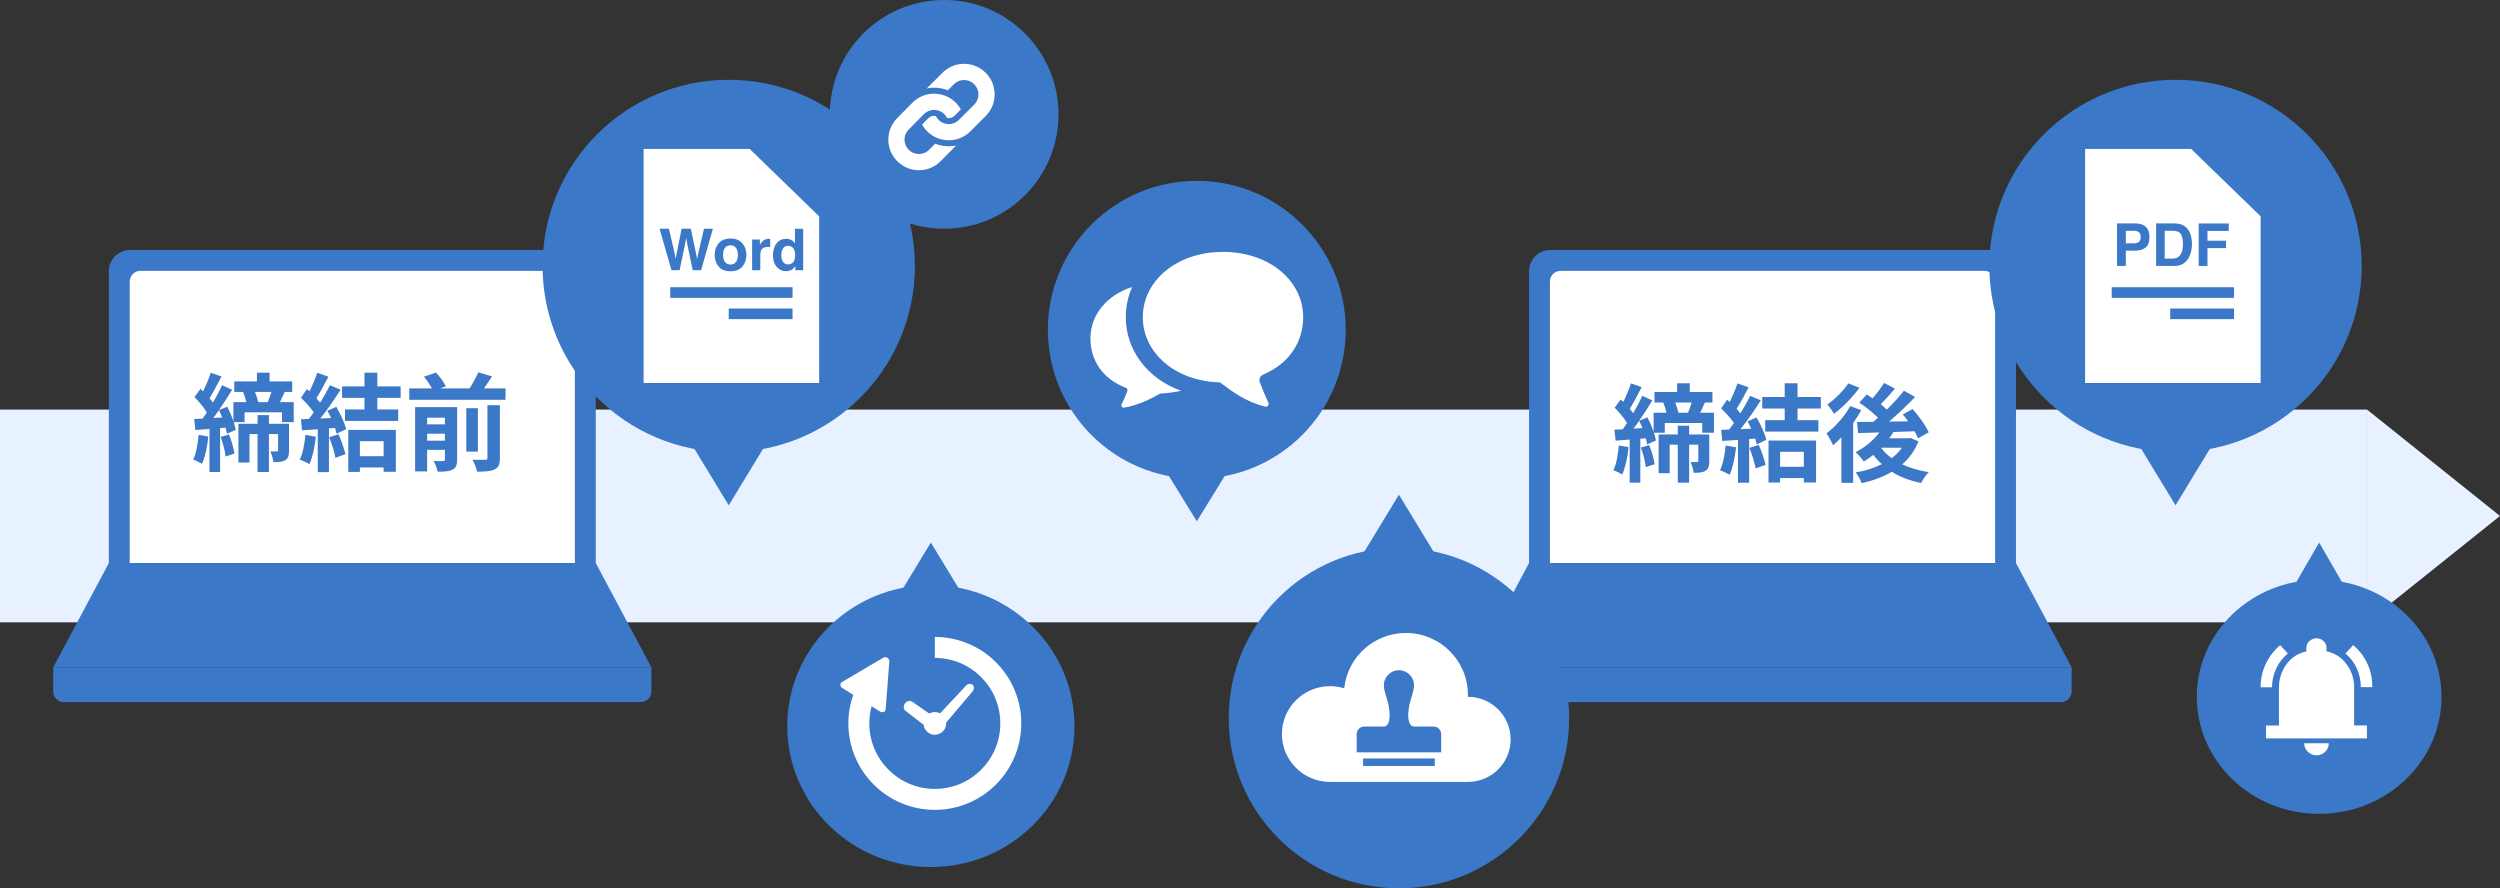 <svg width="470" height="167" viewBox="0 0 470 167" fill="none" xmlns="http://www.w3.org/2000/svg">
<rect x="0" y="0" width="470" height="167" fill="#333333" stroke="none"/>
<g clip-path="url(#clip0_6305_212)">
<rect y="77" width="445" height="40" fill="#E7F1FF"/>
<path d="M470 97L445 117L445 77L470 97Z" fill="#E7F1FF"/>
<path d="M10 125.461H122.462V130C122.462 131.104 121.566 132 120.462 132H12C10.895 132 10 131.104 10 130V125.461Z" fill="#3C78C8"/>
<path d="M20.462 105.846H112L122.462 125.462H10L20.462 105.846Z" fill="#3C78C8"/>
<path d="M20.461 51C20.461 48.791 22.252 47 24.461 47H108C110.209 47 112 48.791 112 51V105.846H20.461V51Z" fill="#3C78C8"/>
<path d="M24.387 52.923C24.387 51.818 25.282 50.923 26.387 50.923H106.079C107.184 50.923 108.079 51.818 108.079 52.923V105.846H24.387V52.923Z" fill="white"/>
<path d="M277 125.461H389.462V130C389.462 131.104 388.566 132 387.462 132H279C277.895 132 277 131.104 277 130V125.461Z" fill="#3C78C8"/>
<path d="M287.462 105.846H379L389.462 125.462H277L287.462 105.846Z" fill="#3C78C8"/>
<path d="M287.461 51C287.461 48.791 289.252 47 291.461 47H375C377.209 47 379 48.791 379 51V105.846H287.461V51Z" fill="#3C78C8"/>
<path d="M291.387 52.923C291.387 51.818 292.282 50.923 293.387 50.923H373.079C374.184 50.923 375.079 51.818 375.079 52.923V105.846H291.387V52.923Z" fill="white"/>
<path d="M304.34 83.76L306.16 84.06C306 85.96 305.56 87.92 304.98 89.2C304.6 88.96 303.78 88.56 303.32 88.4C303.9 87.22 304.18 85.44 304.34 83.76ZM308.48 84.14L310.04 83.68C310.54 84.82 310.94 86.28 311.06 87.28L309.4 87.82C309.32 86.82 308.92 85.32 308.48 84.14ZM321.34 81.68V86.68C321.34 87.58 321.22 88.16 320.64 88.5C320.08 88.86 319.38 88.88 318.4 88.88C318.36 88.28 318.06 87.42 317.82 86.86C318.32 86.88 318.86 86.88 319.04 86.86C319.22 86.86 319.28 86.8 319.28 86.64V83.6H317.56V90.74H315.42V83.6H313.9V88.96H311.82V81.68H315.42V80.04H317.56V81.68H321.34ZM318.04 75.68H314.94C315.2 76.32 315.42 77.04 315.54 77.6H317.34C317.58 77.02 317.84 76.3 318.04 75.68ZM307.1 80.58L308.76 80.48C308.58 80 308.38 79.52 308.16 79.1C307.8 79.62 307.46 80.12 307.1 80.58ZM319.64 77.6H322.22V81.36H320.02V79.52H312.98V81.36H310.94C311.12 81.9 311.24 82.4 311.32 82.82L309.66 83.54C309.6 83.2 309.52 82.82 309.4 82.4L308.38 82.48V90.74H306.38V82.64L303.74 82.84L303.5 80.78C303.98 80.76 304.5 80.72 305.08 80.7C305.34 80.34 305.62 79.94 305.88 79.54C305.36 78.62 304.38 77.5 303.56 76.64L304.7 75.1C304.86 75.24 305.02 75.4 305.18 75.56C305.74 74.46 306.3 73.1 306.62 72.08L308.64 72.78C307.92 74.16 307.1 75.74 306.4 76.86C306.64 77.14 306.86 77.42 307.04 77.68C307.7 76.56 308.3 75.4 308.76 74.42L310.64 75.28C309.9 76.5 309.04 77.84 308.16 79.1L309.72 78.46C310.16 79.3 310.58 80.28 310.88 81.2V77.6H313.3C313.16 76.98 312.94 76.26 312.7 75.7L312.78 75.68H311.04V73.7H315.3V72.06H317.68V73.7H321.94V75.68H320.52C320.2 76.38 319.9 77.04 319.64 77.6ZM324.42 83.76L326.38 84.1C326.18 85.98 325.76 87.98 325.18 89.26C324.76 89 323.88 88.58 323.36 88.4C323.94 87.22 324.26 85.44 324.42 83.76ZM328.88 84.2L330.64 83.64C331.18 84.82 331.7 86.38 331.94 87.4L330.06 88.06C329.9 87.04 329.38 85.42 328.88 84.2ZM328.54 79.22L330.22 78.48C331.02 79.82 331.82 81.56 332.06 82.7L330.26 83.54C330.2 83.22 330.1 82.86 329.98 82.46L328.84 82.54V90.76H326.74V82.7C325.66 82.76 324.66 82.84 323.78 82.9L323.58 80.82L325.06 80.76C325.36 80.38 325.68 79.96 325.98 79.52C325.4 78.66 324.42 77.58 323.58 76.78L324.7 75.14C324.86 75.28 325.02 75.42 325.18 75.56C325.74 74.46 326.3 73.12 326.64 72.08L328.74 72.82C328.02 74.2 327.2 75.74 326.48 76.86C326.74 77.14 326.98 77.44 327.18 77.7C327.9 76.58 328.54 75.42 329.02 74.42L331.04 75.26C329.92 77.02 328.52 79.06 327.22 80.68L329.24 80.58C329.02 80.12 328.78 79.64 328.54 79.22ZM339.12 84.94H334.66V87.76H339.12V84.94ZM332.48 90.72V82.82H341.42V90.7H339.12V89.88H334.66V90.72H332.48ZM342.32 76.8H337.94V78.98H341.86V81.14H331.86V78.98H335.52V76.8H331.3V74.64H335.52V72.06H337.94V74.64H342.32V76.8ZM347.48 72.08L349.58 72.9C348.32 74.62 346.46 76.56 344.8 77.78C344.5 77.3 343.92 76.46 343.56 76.04C344.98 75.04 346.64 73.38 347.48 72.08ZM347.84 76.34L349.92 77.12C349.48 77.92 348.96 78.74 348.4 79.54V90.78H346.18V82.22C345.66 82.78 345.14 83.26 344.62 83.7C344.4 83.18 343.76 81.98 343.38 81.48C345.04 80.22 346.8 78.28 347.84 76.34ZM353.68 84.18L353.66 84.2C354.18 84.92 354.86 85.56 355.64 86.14C356.4 85.56 357.04 84.92 357.56 84.18H353.68ZM359.18 82.32L360.66 82.98C359.98 84.74 358.92 86.16 357.62 87.3C359.06 87.98 360.74 88.48 362.6 88.76C362.1 89.26 361.48 90.18 361.18 90.8C359.06 90.38 357.22 89.68 355.66 88.7C354 89.68 352.06 90.38 350 90.84C349.78 90.24 349.28 89.3 348.86 88.82C350.64 88.52 352.32 88 353.78 87.26C353.2 86.74 352.66 86.16 352.2 85.52C351.6 85.98 351 86.4 350.4 86.76C350.08 86.3 349.32 85.42 348.86 85C350.56 84.14 352.2 82.82 353.32 81.3L349.32 81.42L349.12 79.32C350.02 79.32 351.06 79.32 352.2 79.3C352.48 79.06 352.78 78.8 353.06 78.54C352.14 77.6 350.74 76.48 349.54 75.7L350.96 74.16C351.3 74.38 351.68 74.62 352.06 74.88C352.84 73.98 353.68 72.88 354.2 72L356.26 73.06C355.4 74.08 354.42 75.16 353.58 76C354 76.34 354.4 76.68 354.72 77C355.94 75.82 357.08 74.56 357.94 73.46L360.04 74.62C358.6 76.14 356.82 77.84 355.14 79.26L358.72 79.2C358.4 78.74 358.06 78.32 357.72 77.92L359.56 76.9C360.72 78.2 362.04 80 362.6 81.28L360.6 82.4C360.44 82.02 360.22 81.56 359.94 81.08C358.62 81.14 357.26 81.18 355.96 81.22C355.72 81.62 355.46 82.02 355.18 82.4H358.8L359.18 82.32Z" fill="#3C78C8"/>
<path d="M37.34 81.76L39.16 82.06C39 83.96 38.56 85.92 37.98 87.2C37.6 86.96 36.78 86.56 36.32 86.4C36.9 85.22 37.18 83.44 37.34 81.76ZM41.48 82.14L43.04 81.68C43.54 82.82 43.94 84.28 44.06 85.28L42.4 85.82C42.32 84.82 41.92 83.32 41.48 82.14ZM54.34 79.68V84.68C54.34 85.58 54.22 86.16 53.64 86.5C53.08 86.86 52.38 86.88 51.4 86.88C51.36 86.28 51.06 85.42 50.82 84.86C51.32 84.88 51.86 84.88 52.04 84.86C52.22 84.86 52.28 84.8 52.28 84.64V81.6H50.56V88.74H48.42V81.6H46.9V86.96H44.82V79.68H48.42V78.04H50.56V79.68H54.34ZM51.04 73.68H47.94C48.2 74.32 48.42 75.04 48.54 75.6H50.34C50.58 75.02 50.84 74.3 51.04 73.68ZM40.1 78.58L41.76 78.48C41.58 78 41.38 77.52 41.16 77.1C40.8 77.62 40.46 78.12 40.1 78.58ZM52.64 75.6H55.22V79.36H53.02V77.52H45.98V79.36H43.94C44.12 79.9 44.24 80.4 44.32 80.82L42.66 81.54C42.6 81.2 42.52 80.82 42.4 80.4L41.38 80.48V88.74H39.38V80.64L36.74 80.84L36.5 78.78C36.98 78.76 37.5 78.72 38.08 78.7C38.34 78.34 38.62 77.94 38.88 77.54C38.36 76.62 37.38 75.5 36.56 74.64L37.7 73.1C37.86 73.24 38.02 73.4 38.18 73.56C38.74 72.46 39.3 71.1 39.62 70.08L41.64 70.78C40.92 72.16 40.1 73.74 39.4 74.86C39.64 75.14 39.86 75.42 40.04 75.68C40.7 74.56 41.3 73.4 41.76 72.42L43.64 73.28C42.9 74.5 42.04 75.84 41.16 77.1L42.72 76.46C43.16 77.3 43.58 78.28 43.88 79.2V75.6H46.3C46.16 74.98 45.94 74.26 45.7 73.7L45.78 73.68H44.04V71.7H48.3V70.06H50.68V71.7H54.94V73.68H53.52C53.2 74.38 52.9 75.04 52.64 75.6ZM57.42 81.76L59.38 82.1C59.18 83.98 58.76 85.98 58.18 87.26C57.76 87 56.88 86.58 56.36 86.4C56.94 85.22 57.26 83.44 57.42 81.76ZM61.88 82.2L63.64 81.64C64.18 82.82 64.7 84.38 64.94 85.4L63.06 86.06C62.9 85.04 62.38 83.42 61.88 82.2ZM61.54 77.22L63.22 76.48C64.02 77.82 64.82 79.56 65.06 80.7L63.26 81.54C63.2 81.22 63.1 80.86 62.98 80.46L61.84 80.54V88.76H59.74V80.7C58.66 80.76 57.66 80.84 56.78 80.9L56.58 78.82L58.06 78.76C58.36 78.38 58.68 77.96 58.98 77.52C58.4 76.66 57.42 75.58 56.58 74.78L57.7 73.14C57.86 73.28 58.02 73.42 58.18 73.56C58.74 72.46 59.3 71.12 59.64 70.08L61.74 70.82C61.02 72.2 60.2 73.74 59.48 74.86C59.74 75.14 59.98 75.44 60.18 75.7C60.9 74.58 61.54 73.42 62.02 72.42L64.04 73.26C62.92 75.02 61.52 77.06 60.22 78.68L62.24 78.58C62.02 78.12 61.78 77.64 61.54 77.22ZM72.12 82.94H67.66V85.76H72.12V82.94ZM65.48 88.72V80.82H74.42V88.7H72.12V87.88H67.66V88.72H65.48ZM75.32 74.8H70.94V76.98H74.86V79.14H64.86V76.98H68.52V74.8H64.3V72.64H68.52V70.06H70.94V72.64H75.32V74.8ZM80.3 82.84H83.64V81.54H80.3V82.84ZM83.64 78.54H80.3V79.78H83.64V78.54ZM85.94 76.54V86.38C85.94 87.4 85.74 87.96 85.06 88.3C84.42 88.64 83.5 88.68 82.28 88.68C82.16 88.08 81.82 87.2 81.52 86.66C82.26 86.7 83.06 86.7 83.32 86.68C83.56 86.68 83.64 86.6 83.64 86.36V84.58H80.3V88.62H78.04V76.54H85.94ZM91.64 86.08V76.18H93.98V86.12C93.98 87.3 93.76 87.88 92.96 88.26C92.2 88.62 91.12 88.68 89.68 88.66C89.56 88.02 89.18 87.04 88.82 86.42C89.84 86.46 90.88 86.46 91.22 86.44C91.54 86.44 91.64 86.36 91.64 86.08ZM89.84 76.74V84.9H87.66V76.74H89.84ZM90.98 73.02H95.04V75.16H76.94V73.02H81.2C80.84 72.34 80.26 71.48 79.7 70.82L81.96 70.04C82.68 70.8 83.48 71.88 83.82 72.64L82.72 73.02H88.28C88.88 72.1 89.52 70.92 89.92 70L92.5 70.76C92.02 71.54 91.48 72.32 90.98 73.02Z" fill="#3C78C8"/>
<circle cx="225" cy="62" r="28" fill="#3C78C8"/>
<path d="M225 98L218.072 86.75L231.928 86.75L225 98Z" fill="#3C78C8"/>
<ellipse cx="263" cy="135" rx="32" ry="32" transform="rotate(-180 263 135)" fill="#3C78C8"/>
<path d="M263 93L271.66 107.25L254.34 107.25L263 93Z" fill="#3C78C8"/>
<ellipse cx="137" cy="50" rx="35" ry="35" fill="#3C78C8"/>
<path d="M121 28H140.938L154 40.667V72H121V28Z" fill="white"/>
<path d="M126 54H149V56H126V54Z" fill="#3C78C8"/>
<path d="M137 58H149V60H137V58Z" fill="#3C78C8"/>
<path d="M132.352 43H134.028L131.806 50.799H130.232L129.279 46.238L129.001 44.73L128.722 46.238L127.769 50.799H126.238L124 43H125.751L126.795 47.466L127.02 48.709L127.25 47.492L128.139 43H129.879L130.816 47.466L131.057 48.709L131.297 47.513L132.352 43Z" fill="#3C78C8"/>
<path d="M139.58 45.762C140.073 46.372 140.319 47.093 140.319 47.926C140.319 48.773 140.073 49.497 139.58 50.1C139.087 50.7 138.34 51 137.337 51C136.334 51 135.586 50.7 135.093 50.1C134.601 49.497 134.355 48.773 134.355 47.926C134.355 47.093 134.601 46.372 135.093 45.762C135.586 45.152 136.334 44.847 137.337 44.847C138.34 44.847 139.087 45.152 139.58 45.762ZM137.331 46.122C136.885 46.122 136.541 46.279 136.298 46.593C136.059 46.903 135.939 47.347 135.939 47.926C135.939 48.504 136.059 48.951 136.298 49.265C136.541 49.578 136.885 49.735 137.331 49.735C137.778 49.735 138.12 49.578 138.359 49.265C138.598 48.951 138.718 48.504 138.718 47.926C138.718 47.347 138.598 46.903 138.359 46.593C138.12 46.279 137.778 46.122 137.331 46.122Z" fill="#3C78C8"/>
<path d="M144.35 46.423C143.736 46.423 143.324 46.621 143.114 47.016C142.996 47.238 142.937 47.58 142.937 48.042V50.799H141.4V45.032H142.857V46.037C143.092 45.653 143.297 45.39 143.472 45.249C143.758 45.012 144.129 44.894 144.586 44.894C144.615 44.894 144.638 44.896 144.656 44.9C144.677 44.9 144.722 44.901 144.789 44.905V46.45C144.693 46.439 144.607 46.432 144.532 46.429C144.457 46.425 144.397 46.423 144.35 46.423Z" fill="#3C78C8"/>
<path d="M151 43.011V50.799H149.517V50C149.299 50.342 149.051 50.591 148.773 50.746C148.494 50.901 148.148 50.979 147.734 50.979C147.052 50.979 146.478 50.707 146.01 50.164C145.546 49.617 145.314 48.917 145.314 48.063C145.314 47.079 145.543 46.305 145.999 45.741C146.46 45.176 147.074 44.894 147.841 44.894C148.195 44.894 148.509 44.972 148.783 45.127C149.058 45.279 149.281 45.49 149.453 45.762V43.011H151ZM146.888 47.952C146.888 48.485 146.995 48.91 147.209 49.227C147.42 49.548 147.741 49.709 148.173 49.709C148.605 49.709 148.933 49.55 149.158 49.233C149.383 48.915 149.496 48.504 149.496 48C149.496 47.294 149.315 46.79 148.955 46.487C148.733 46.303 148.477 46.212 148.184 46.212C147.738 46.212 147.409 46.379 147.199 46.714C146.992 47.046 146.888 47.459 146.888 47.952Z" fill="#3C78C8"/>
<path d="M137 95L128.34 80.75L145.66 80.75L137 95Z" fill="#3C78C8"/>
<ellipse cx="409" cy="50" rx="35" ry="35" fill="#3C78C8"/>
<path d="M409 95L400.34 80.75L417.66 80.75L409 95Z" fill="#3C78C8"/>
<path d="M392 28H411.938L425 40.667V72H392V28Z" fill="white"/>
<path d="M401.347 47.123H399.654V50H398V42H401.471C402.271 42 402.909 42.206 403.385 42.619C403.861 43.031 404.099 43.67 404.099 44.535C404.099 45.479 403.861 46.147 403.385 46.537C402.909 46.928 402.23 47.123 401.347 47.123ZM402.125 45.457C402.342 45.266 402.45 44.962 402.45 44.545C402.45 44.129 402.34 43.833 402.12 43.655C401.904 43.478 401.599 43.389 401.206 43.389H399.654V45.745H401.206C401.599 45.745 401.906 45.649 402.125 45.457Z" fill="#3C78C8"/>
<path d="M408.781 50H405.348V42H408.781C409.275 42.007 409.686 42.065 410.014 42.174C410.573 42.358 411.025 42.697 411.371 43.189C411.649 43.587 411.838 44.017 411.939 44.48C412.04 44.944 412.09 45.385 412.09 45.805C412.09 46.868 411.877 47.769 411.452 48.508C410.875 49.502 409.985 50 408.781 50ZM410.019 44.041C409.763 43.606 409.257 43.389 408.5 43.389H406.964V48.611H408.5C409.286 48.611 409.834 48.222 410.144 47.444C410.313 47.017 410.398 46.508 410.398 45.919C410.398 45.105 410.272 44.478 410.019 44.041Z" fill="#3C78C8"/>
<path d="M419 43.417H415.004V45.256H418.503V46.646H415.004V50H413.35V42.011H419V43.417Z" fill="#3C78C8"/>
<path d="M397 54H420V56H397V54Z" fill="#3C78C8"/>
<path d="M408 58H420V60H408V58Z" fill="#3C78C8"/>
<path d="M211.648 59.629C211.648 57.64 212.06 55.731 212.848 53.958C208.07 55.462 205 59.217 205 63.615C205 67.698 207.249 71.224 211.676 72.916C211.908 73.005 212.028 73.257 211.944 73.489C211.608 74.449 211.175 75.37 210.867 75.99C210.703 76.319 210.983 76.699 211.344 76.639C213.897 76.195 216.258 75.054 218.027 74.033C218.091 73.997 218.159 73.977 218.228 73.977C219.488 73.933 220.949 73.703 222.054 73.467C215.764 71.24 211.648 65.849 211.648 59.629Z" fill="white"/>
<path d="M237.473 70.423C242.379 68.346 244.998 64.293 244.998 59.629C244.998 52.85 238.691 47.355 229.923 47.355C221.155 47.355 214.848 52.85 214.848 59.629C214.848 66.232 220.79 71.614 229.248 71.888C229.316 71.89 229.381 71.912 229.435 71.953C231.582 73.544 234.225 75.589 237.882 76.448C238.305 76.547 238.638 76.073 238.445 75.684C238.133 75.056 237.324 73.131 236.846 71.876C236.628 71.302 236.908 70.662 237.473 70.423Z" fill="white"/>
<path d="M275.962 131C275.959 131 275.956 131.001 275.952 131.001C275.957 130.868 275.962 130.734 275.962 130.6C275.962 124.193 270.744 119 264.308 119C258.28 119 253.319 123.558 252.716 129.401C251.871 129.14 250.973 129 250.042 129C245.049 129 241 133.03 241 138C241 142.971 245.049 147 250.042 147H275.962C280.401 147 284 143.419 284 139C284 134.582 280.401 131 275.962 131Z" fill="white"/>
<ellipse cx="175" cy="136.5" rx="27" ry="26.5" transform="rotate(-180 175 136.5)" fill="#3C78C8"/>
<path d="M175 102L183.66 116.25L166.34 116.25L175 102Z" fill="#3C78C8"/>
<path d="M269.508 136.588C269.508 136.588 268.863 136.588 268.32 136.588C267.279 136.588 265.775 136.588 265.775 136.588C264.783 136.477 264.492 134.794 264.97 132.489C265.258 131.1 265.833 129.984 265.833 128.833C265.833 127.269 264.564 126 262.999 126C261.435 126 260.166 127.269 260.166 128.833C260.166 129.984 260.741 131.1 261.029 132.489C261.507 134.794 261.215 136.477 260.224 136.588C260.224 136.588 258.72 136.588 257.679 136.588C257.136 136.588 256.491 136.588 256.491 136.588C255.698 136.588 255.055 137.232 255.055 138.025V141.437H270.944V138.025C270.944 137.232 270.301 136.588 269.508 136.588Z" fill="#3C78C8"/>
<path d="M269.741 142.59H256.258V144H269.741V142.59Z" fill="#3C78C8"/>
<ellipse cx="177.5" cy="21.5" rx="21.5" ry="21.5" transform="rotate(-180 177.5 21.5)" fill="#3C78C8"/>
<g clip-path="url(#clip1_6305_212)">
<path d="M175.815 27.008L174.683 28.15C174.416 28.422 174.116 28.618 173.792 28.752C173.307 28.951 172.767 29.005 172.256 28.908C171.742 28.811 171.259 28.571 170.855 28.175C170.587 27.907 170.391 27.607 170.256 27.285C170.056 26.798 170.002 26.259 170.099 25.745C170.196 25.233 170.436 24.749 170.834 24.349L173.687 21.461C173.953 21.193 174.254 20.994 174.578 20.863C175.064 20.661 175.602 20.606 176.115 20.703C176.629 20.801 177.112 21.041 177.514 21.44C177.737 21.658 177.909 21.902 178.038 22.163C178.049 22.165 178.059 22.169 178.068 22.171C178.367 22.229 178.685 22.198 178.965 22.083C179.16 22.005 179.336 21.889 179.488 21.735L180.645 20.579C180.385 20.108 180.055 19.667 179.656 19.272C179.093 18.719 178.439 18.298 177.745 18.022C176.702 17.607 175.568 17.508 174.482 17.724C173.398 17.94 172.355 18.476 171.523 19.321L168.669 22.207C168.113 22.768 167.693 23.421 167.416 24.117C167.002 25.16 166.903 26.294 167.119 27.379C167.335 28.464 167.871 29.506 168.716 30.339C169.277 30.895 169.932 31.315 170.626 31.591C171.669 32.008 172.803 32.104 173.887 31.889C174.973 31.673 176.015 31.135 176.848 30.293L179.702 27.406C179.717 27.391 179.73 27.376 179.744 27.36C179.723 27.363 179.702 27.37 179.681 27.373C178.38 27.625 177.044 27.498 175.815 27.008Z" fill="white"/>
<path d="M186.886 16.654C186.678 15.567 186.146 14.522 185.307 13.684C184.75 13.126 184.098 12.701 183.405 12.421C182.364 11.999 181.231 11.895 180.144 12.105C179.058 12.315 178.012 12.846 177.175 13.684L174.304 16.555C174.284 16.576 174.262 16.6 174.239 16.622C174.248 16.622 174.256 16.619 174.264 16.619C175.573 16.357 176.923 16.479 178.163 16.975C178.169 16.975 178.175 16.98 178.183 16.982L179.329 15.838C179.596 15.57 179.898 15.374 180.222 15.242C180.708 15.043 181.246 14.995 181.76 15.094C182.273 15.193 182.754 15.436 183.155 15.838C183.422 16.105 183.618 16.406 183.749 16.73C183.947 17.218 183.997 17.756 183.899 18.269C183.798 18.781 183.555 19.263 183.155 19.664L180.284 22.533C180.017 22.801 179.715 22.997 179.39 23.129C178.905 23.326 178.365 23.375 177.853 23.277C177.339 23.176 176.859 22.934 176.458 22.533C176.242 22.316 176.072 22.078 175.946 21.821C175.932 21.818 175.918 21.814 175.907 21.812C175.607 21.756 175.287 21.787 175.01 21.903C174.815 21.984 174.64 22.101 174.489 22.253L173.344 23.412C173.598 23.87 173.918 24.299 174.304 24.686C174.864 25.245 175.515 25.669 176.208 25.95C177.248 26.372 178.382 26.476 179.469 26.265C180.554 26.056 181.599 25.526 182.439 24.686L185.307 21.817C185.866 21.258 186.291 20.606 186.57 19.913C186.992 18.873 187.097 17.74 186.886 16.654Z" fill="white"/>
</g>
<g clip-path="url(#clip2_6305_212)">
<path d="M170.253 133.649L173.64 136.262C173.771 137.315 174.659 138.134 175.748 138.134C176.926 138.134 177.882 137.178 177.882 136C177.882 135.954 177.871 135.912 177.868 135.867L182.833 129.994C183.179 129.605 183.185 129.046 182.847 128.745C182.509 128.444 181.954 128.516 181.608 128.905L176.731 134.116C176.435 133.961 176.104 133.865 175.747 133.865C175.366 133.865 175.013 133.974 174.703 134.149L171.514 131.929C171.102 131.626 170.485 131.766 170.137 132.241C169.789 132.716 169.84 133.346 170.253 133.649Z" fill="white"/>
<path d="M187.24 124.507C184.304 121.568 180.228 119.745 175.746 119.746V123.686C179.153 123.687 182.219 125.062 184.453 127.293C186.684 129.527 188.058 132.593 188.059 136C188.058 139.406 186.684 142.472 184.453 144.707C182.219 146.938 179.153 148.313 175.746 148.313C172.34 148.313 169.273 146.938 167.039 144.707C164.808 142.472 163.434 139.406 163.433 136C163.433 134.883 163.585 133.807 163.862 132.783L165.459 133.777C165.67 133.908 165.928 133.936 166.139 133.85C166.351 133.762 166.491 133.573 166.507 133.347L167.195 124.341C167.213 124.083 167.072 123.823 166.831 123.672C166.589 123.523 166.292 123.51 166.07 123.642L158.29 128.229C158.094 128.343 157.986 128.551 158.001 128.78C158.017 129.009 158.154 129.227 158.366 129.359L160.405 130.629C159.816 132.313 159.492 134.121 159.492 136C159.491 140.482 161.315 144.558 164.253 147.493C167.188 150.431 171.264 152.255 175.746 152.254C180.228 152.255 184.304 150.431 187.24 147.493C190.177 144.558 192.001 140.482 192 136C192.001 131.517 190.177 127.441 187.24 124.507Z" fill="white"/>
</g>
<ellipse cx="436" cy="131" rx="23" ry="22" transform="rotate(-180 436 131)" fill="#3C78C8"/>
<path d="M436 102L442.928 114L429.072 114L436 102Z" fill="#3C78C8"/>
<g clip-path="url(#clip3_6305_212)">
<path d="M424.999 129.201C424.999 127.675 425.308 126.214 425.948 124.84C426.589 123.467 427.494 122.289 428.664 121.286L430.122 122.856C429.172 123.641 428.421 124.601 427.913 125.713C427.406 126.825 427.141 127.98 427.141 129.201H424.977H424.999ZM443.835 129.201C443.835 127.98 443.592 126.825 443.106 125.713C442.62 124.601 441.891 123.663 440.942 122.856L442.399 121.286C443.592 122.289 444.475 123.467 445.093 124.819C445.712 126.17 445.999 127.631 445.999 129.179H443.835V129.201ZM426.014 138.838V136.396H428.443V129.245C428.443 127.653 428.907 126.214 429.835 124.906C430.762 123.619 432.021 122.813 433.589 122.464V121.853C433.589 121.33 433.765 120.872 434.141 120.545C434.516 120.218 434.958 120 435.488 120C436.018 120 436.459 120.174 436.835 120.523C437.21 120.872 437.387 121.308 437.387 121.832V122.442C438.977 122.791 440.235 123.598 441.163 124.884C442.112 126.17 442.576 127.61 442.576 129.223V136.375H444.983V138.817H426.014V138.838ZM435.51 142C434.891 142 434.339 141.782 433.876 141.324C433.412 140.888 433.191 140.343 433.191 139.732H437.806C437.806 140.365 437.585 140.91 437.122 141.346C436.68 141.782 436.128 142 435.51 142Z" fill="white"/>
</g>
</g>
<defs>
<clipPath id="clip0_6305_212">
<rect width="470" height="167" fill="white"/>
</clipPath>
<clipPath id="clip1_6305_212">
<rect width="20" height="20" fill="white" transform="translate(167 12)"/>
</clipPath>
<clipPath id="clip2_6305_212">
<rect width="34" height="34" fill="white" transform="translate(158 119)"/>
</clipPath>
<clipPath id="clip3_6305_212">
<rect width="21" height="22" fill="white" transform="translate(425 120)"/>
</clipPath>
</defs>
</svg>
